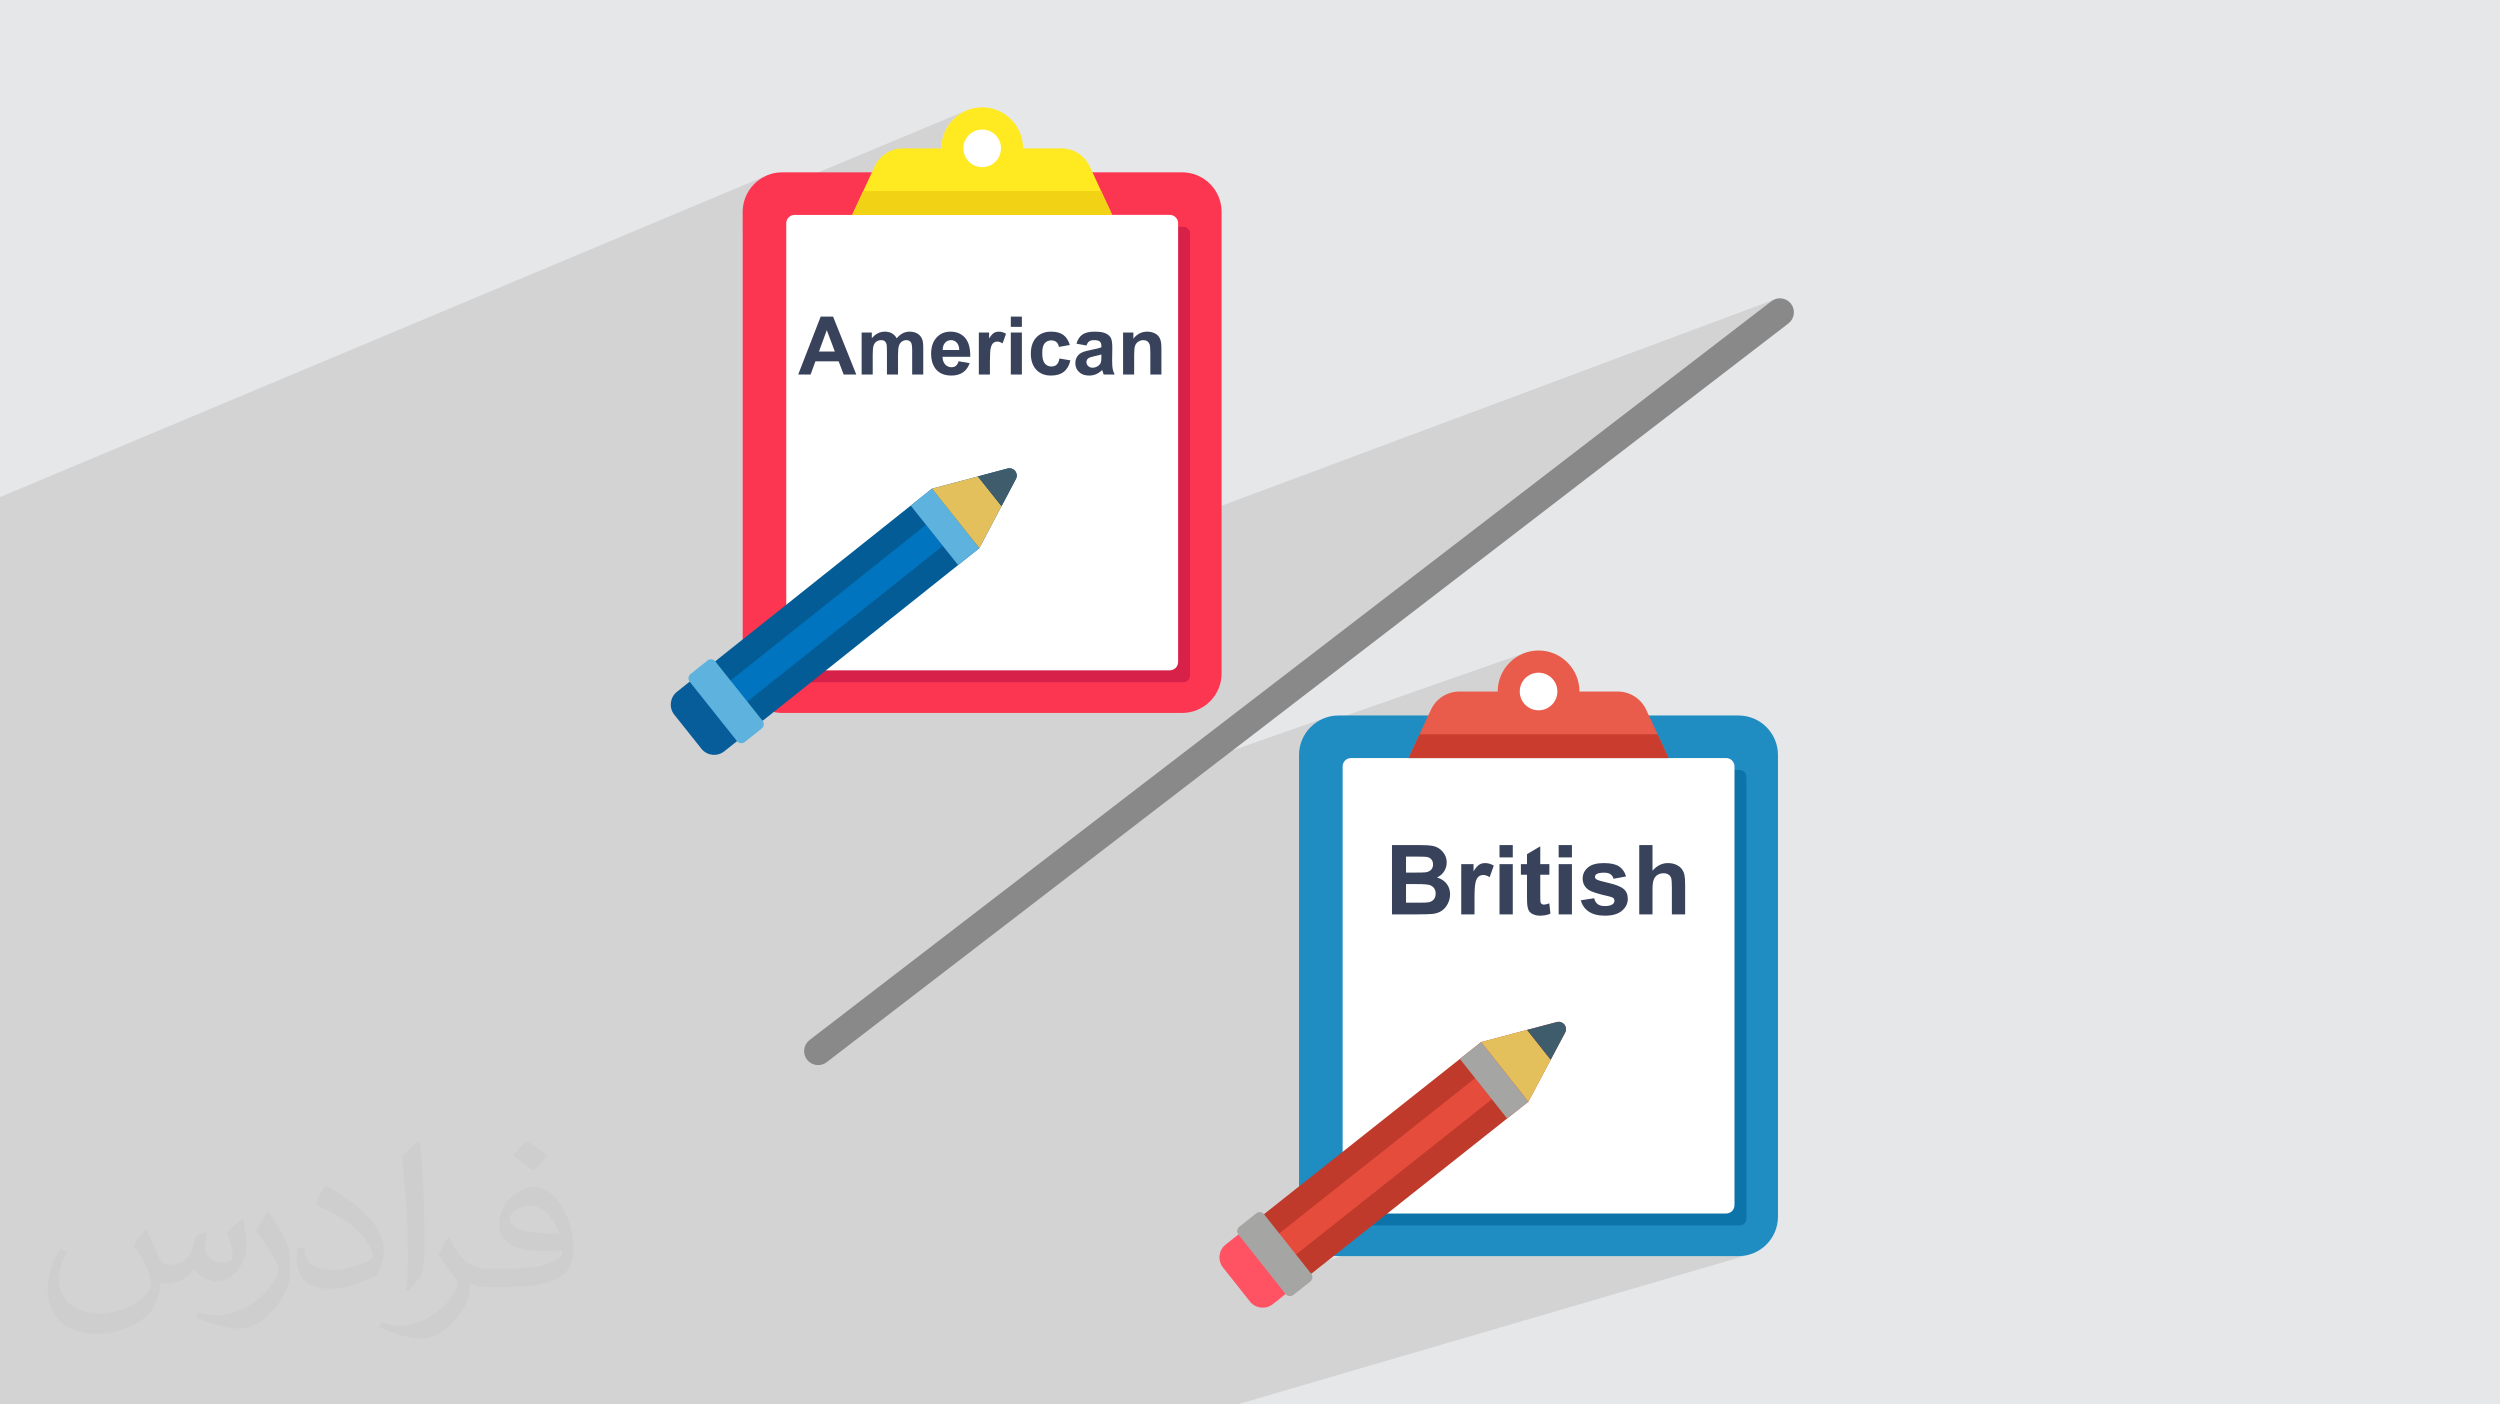 <?xml version="1.0" encoding="UTF-8"?>
<!DOCTYPE svg PUBLIC "-//W3C//DTD SVG 1.0//EN" "http://www.w3.org/TR/2001/REC-SVG-20010904/DTD/svg10.dtd">
<!-- Creator: CorelDRAW -->
<svg xmlns="http://www.w3.org/2000/svg" xml:space="preserve" width="94.192mm" height="52.917mm" version="1.0" style="shape-rendering:geometricPrecision; text-rendering:geometricPrecision; image-rendering:optimizeQuality; fill-rule:evenodd; clip-rule:evenodd"
viewBox="0 0 9404.92 5283.66"
 xmlns:xlink="http://www.w3.org/1999/xlink"
 xmlns:xodm="http://www.corel.com/coreldraw/odm/2003">
 <defs>
  <style type="text/css">
   <![CDATA[
    .fil15 {fill:#0074BF}
    .fil14 {fill:#035C96}
    .fil13 {fill:#075D9A}
    .fil18 {fill:#3F5C6C}
    .fil16 {fill:#5DB3DE}
    .fil22 {fill:#A5A5A4}
    .fil20 {fill:#C03A2B}
    .fil17 {fill:#E4C05C}
    .fil21 {fill:#E64C3C}
    .fil19 {fill:#FF5364}
    .fil12 {fill:#898989;fill-rule:nonzero}
    .fil10 {fill:#E95C4B;fill-rule:nonzero}
    .fil11 {fill:#CA3D2E;fill-rule:nonzero}
    .fil9 {fill:#0C74A8;fill-rule:nonzero}
    .fil8 {fill:#1F8CC2;fill-rule:nonzero}
    .fil23 {fill:#38425B;fill-rule:nonzero}
    .fil4 {fill:#D82149;fill-rule:nonzero}
    .fil7 {fill:#F2D214;fill-rule:nonzero}
    .fil3 {fill:#FC3650;fill-rule:nonzero}
    .fil6 {fill:#FFEA21;fill-rule:nonzero}
    .fil5 {fill:white;fill-rule:nonzero}
    .fil2 {fill:#373435;fill-opacity:0.031}
    .fil1 {fill:#2B2A29;fill-opacity:0.102}
    .fil0 {fill:#E6E7E8}
   ]]>
  </style>
 </defs>
 <g id="Layer_x0020_1">
  <polygon class="fil0" points="-0,0 9404.92,0 9404.92,5283.66 -0,5283.66 "/>
  <polygon class="fil1" points="-0,4562.02 -0,4561.42 -0,4545.38 -0,4543.18 -0,4512.33 -0,4466.77 -0,4450.06 -0,4272.72 -0,4264.62 -0,3899.21 -0,3879.98 -0,3868 -0,3864.08 -0,3800.06 -0,3716.59 -0,3635.66 -0,3618.87 -0,3617 -0,3610.35 -0,3610.31 -0,3610.29 -0,3550.67 -0,3549.51 -0,3547.69 -0,2028.67 -0,2011.88 -0,1995.64 -0,1964.86 -0,1962.03 -0,1934.58 -0,1870.1 2884.79,659.95 2871.82,666.2 2859.57,673.64 2848.13,682.19 2837.55,691.77 2827.95,702.33 2819.37,713.76 2811.9,726.01 2805.62,738.99 2800.6,752.64 2797.16,765.99 3635.04,415.94 3621.59,422.46 3608.9,430.21 3597.05,439.12 3586.12,449.09 3576.2,460.07 3567.33,471.97 3559.62,484.69 3553.14,498.18 3547.97,512.35 3544.17,527.12 3541.85,542.42 3541.05,558.15 2793.89,868.44 2793.89,2503.42 2773.46,2511.08 2717.63,2566.91 2715,2570.14 2713.11,2573.7 2711.98,2577.51 2711.61,2581.43 2711.98,2585.36 2713.11,2589.16 2715,2592.72 2717.63,2595.95 2717.66,2595.98 2717.47,2596.05 2706.09,2607.42 6673.02,1127.45 6663.92,1133.04 4318.93,2934.36 4991.51,2698.32 4977.88,2703.32 4964.9,2709.58 4952.66,2717.02 4941.21,2725.56 4930.65,2735.15 4926.05,2740.18 5742.27,2454.1 5728.13,2459.31 5714.68,2465.83 5701.99,2473.58 5690.15,2482.48 5679.21,2492.46 5669.29,2503.44 5660.42,2515.33 5652.71,2528.05 5646.23,2541.54 5641.06,2555.72 5637.27,2570.49 5634.94,2585.79 5634.14,2601.52 4886.98,2861.51 4886.98,4480.9 4838.45,4529.41 4796.52,4542.37 4751.6,4587.3 4748.97,4590.52 4747.08,4594.08 4745.95,4597.89 4745.59,4601.81 4745.95,4605.74 4747.08,4609.54 4748.97,4613.11 4751.6,4616.33 4751.63,4616.36 4751.46,4616.41 4708.19,4659.68 4700.34,4669.29 4694.74,4679.95 4691.39,4691.32 4690.26,4703.02 4691.39,4714.72 4694.74,4726.09 4700.34,4736.75 4708.19,4746.36 4770.97,4809.14 5047.24,4725.44 6540.1,4725.44 6555.3,4724.67 6570.05,4722.42 6584.3,4718.77 4653.78,5283.66 4633.3,5283.66 3532.01,5283.66 3447.59,5283.66 3424.52,5283.66 3410.96,5283.66 3204.87,5283.66 2946.13,5283.66 2675.49,5283.66 2582.81,5283.66 2582.7,5283.66 2582.64,5283.66 2398.3,5283.66 2371.05,5283.66 2363.71,5283.66 2296.47,5283.66 -0,5283.66 -0,5041.48 -0,5006.76 -0,4941.48 "/>
  <path class="fil2" d="M548.54 4627.69c17.95,27.21 29.6,53.36 40.96,82.43 8.45,16.91 12.93,48.09 52.57,48.09 11.61,0 28.28,-3.42 43.06,-11.61 16.63,-8.73 29.32,-21.94 35.94,-42l15.85 -53.36 38.57 -19.02 2.64 2.64c-5.27,20.09 -6.59,39.36 -6.59,54.43 0,44.63 38.57,61.56 69.22,61.56 17.95,0 34.09,-8.73 34.09,-25.11 0,-21.13 -8.98,-57.06 -20.62,-89.29 17.95,-17.95 35.94,-35.94 56.53,-50.47l3.17 1.6c8.98,38.04 14,75.56 14,100.66 0,24.57 -10.83,51.79 -19.81,69.49 -18.49,34.87 -51.25,62.62 -90.87,62.62 -30.1,0 -63.65,-15.07 -86.66,-43.06l-1.32 0c-21.66,26.96 -55.22,51.25 -108.86,51.25l-16.63 0c-2.64,35.41 -10.29,60.49 -21.94,82.95 -31.95,62.34 -126.81,106.47 -216.1,106.47 -124.17,0 -186.51,-71.59 -186.51,-166.96 0,-58.91 19.27,-113.6 48.88,-152.42l24.29 10.04c-18.49,35.41 -30.91,68.68 -30.91,101.45 0,89.29 72.66,131.83 156.4,131.83 77.68,0 173.83,-49.41 191.28,-106.72 -6.59,-62.62 -30.1,-91.93 -66.04,-148.99 10.83,-19.02 24.83,-38.04 42.28,-58.38l3.17 0 0 0 0 0 -0.02 -0.09zm1432.13 -336.04c26.15,16.39 51.79,35.66 76.87,57.85 -14,19.81 -31.45,37.79 -53.11,53.64 -25.11,-20.34 -50.19,-37.79 -75.84,-56.27 17.42,-19.55 34.62,-38.29 52.04,-55.22l0 0 0 0 0 0 0 0 0 0 0.03 0zm13.47 244.11c-42.28,0 -76.87,27.75 -76.87,48.34 0,44.13 84.53,57.85 185.72,57.31 -12.68,-51.79 -57.06,-105.68 -108.86,-105.68l0.01 0.03zm-94.86 236.19c54.96,0 103.04,-1.6 139.74,-10.83 40.96,-10.29 75.56,-30.91 75.56,-45.17 0,-3.7 0,-8.19 -1.32,-11.89 -22.98,2.11 -49.41,2.11 -72.38,2.11 -74.49,0 -131.55,-16.91 -154.02,-58.66 -5.55,-11.61 -9.51,-24.57 -9.51,-39.36 0,-40.43 17.42,-79.79 48.09,-107 25.61,-22.45 53.89,-36.44 82.67,-36.44 52.04,0 93.51,41.75 122.57,107.54 15.85,35.94 26.68,77.4 26.68,129.72 0,34.87 -9.51,64.19 -31.17,85.85 -40.43,39.11 -114.92,53.89 -229.04,53.89l-51.79 0 0 0 -13.47 0c-28.28,0 -48.62,-5.02 -64.72,-17.42l-2.64 0c0.79,6.59 1.32,12.93 1.32,19.02 0,25.61 -8.45,58.38 -25.61,84.53 -50.72,75.3 -105.68,108.04 -153.24,108.04 -48.09,0 -107,-18.49 -160.11,-42.54l9.51 -18.49c17.17,7.13 40.96,11.89 73.7,11.89 85.85,0 198.66,-82.43 212.66,-163 -3.17,-6.59 -8.98,-15.32 -17.17,-24.57 -25.11,-29.85 -40.96,-54.68 -55.75,-80.83 12.68,-25.11 24.29,-45.17 35.13,-63.4l4.49 -0.53c36.72,74.77 69.99,117.55 144.23,117.55l11.61 0 0 0 53.89 0 0 0 0 0 0 0 0 0 0 0 0.09 0.01zm-371.98 79c6.34,-34.34 6.87,-72.91 6.87,-108.86l0 -53.36c0,-99.6 -12.68,-244.36 -22.98,-338.68 17.95,-19.27 43.06,-42 62.87,-57.31l5.81 1.6c13.47,118.62 16.63,256 16.63,383.06 0,33.3 -1.32,65.79 -4.49,89.55 -1.85,30.1 -19.27,52.83 -56.53,87.7l-8.19 -3.7zm-382.8 -157.19c1.85,46.77 24.83,83.49 105.15,83.49 49.93,0 92.19,-12.93 138.96,-35.13 8.45,-3.7 12.93,-8.73 12.93,-12.93 0,-29.32 -22.45,-68.15 -60.23,-103.55 -36.72,-33.3 -85.34,-62.62 -130.76,-82.18 -15.6,-6.59 -20.62,-13.47 -20.62,-20.09 0,-13.47 17.95,-41.75 32.77,-62.09l5.02 -0.53c52.04,27.21 110.17,67.64 153.24,112.53 39.11,41.47 63.4,83.49 63.4,129.19 0,33.81 -10.29,65.51 -26.96,95.11 -57.06,28.79 -117.83,50.72 -178.06,50.72 -73.17,0 -123.1,-34.34 -123.1,-114.92 0,-8.73 0,-22.19 3.17,-39.64l25.11 0 0 0 0 0 0 0 0 0 0 0 -0.02 0zm-132.37 -132.9l45.45 73.45c16.63,27.21 32.23,56.81 32.23,103.55l0 59.7c0,48.34 -30.91,100.13 -80.83,151.38 -39.11,34.62 -73.7,49.41 -105.68,49.41 -47.55,0 -101.98,-14.79 -164.85,-41.75l7.13 -18.49c19.81,5.27 42.79,9.77 71.06,9.77 90.36,-0.53 182.8,-66.57 225.08,-147.15 5.02,-9.26 6.87,-17.95 6.87,-24.04 0,-9.26 -5.02,-19.55 -8.98,-28.79 -22.98,-43.31 -48.62,-82.95 -76.87,-119.68 14.79,-23.25 29.6,-45.7 45.7,-67.9l3.7 0.53 0 0 0 0 0 0 0 0 0 0 -0.02 0.01z"/>
  <path class="fil3" d="M4595.56 796.84l0 1736.65c0,82.13 -66.45,148.58 -148.56,148.58l-1504.56 0c-81.63,0 -148.56,-66.45 -148.56,-148.58l0 -1736.65c0,-82.11 66.93,-148.56 148.56,-148.56l1504.56 0c82.11,0 148.56,66.44 148.56,148.56z"/>
  <path class="fil4" d="M4476.72 878.34l0 1663.33c0,13.88 -11.18,25.07 -25.07,25.07l-1423.92 -0.02c-13.86,0 -25.05,-11.17 -25.05,-25.06l0 -1663.33c0,-13.87 11.18,-25.07 25.05,-25.07l1423.92 0.02c13.87,0 25.07,11.18 25.07,25.06z"/>
  <path class="fil5" d="M4432.01 840.15l0 1649.98c0,17.78 -13.93,31.71 -31.71,31.71l-1410.71 0.01c-17.77,0 -31.71,-13.94 -31.71,-31.71l0 -1649.98c0,-17.78 13.94,-31.71 31.71,-31.71l1410.71 -0.02c17.78,0 31.71,13.95 31.71,31.72z"/>
  <path class="fil6" d="M4183.98 808.43l-84.27 -182c-19.28,-41.62 -60.98,-68.27 -106.85,-68.27l-144.03 0c0,-84.98 -68.89,-154.39 -153.89,-154.39 -84.98,0 -153.89,69.4 -153.89,154.39l-144.03 0c-45.87,0 -87.57,26.64 -106.85,68.27l-84.27 182 978.08 0z"/>
  <polygon class="fil7" points="3247.36,718.87 3205.92,808.45 4183.98,808.45 4142.52,718.87 "/>
  <circle class="fil5" cx="3694.95" cy="558.03" r="70.73"/>
  <path class="fil8" d="M6688.65 2840.22l0 1736.64c0,82.14 -66.45,148.58 -148.56,148.58l-1504.56 0c-81.64,0 -148.56,-66.44 -148.56,-148.58l0 -1736.64c0,-82.11 66.92,-148.57 148.56,-148.57l1504.56 0c82.11,0 148.56,66.45 148.56,148.57z"/>
  <path class="fil9" d="M6569.8 2921.72l0 1663.33c0,13.87 -11.18,25.06 -25.06,25.06l-1423.92 -0.01c-13.86,0 -25.06,-11.18 -25.06,-25.07l0 -1663.33c0,-13.87 11.18,-25.06 25.06,-25.06l1423.92 0.01c13.87,0 25.06,11.18 25.06,25.07z"/>
  <path class="fil5" d="M6525.09 2883.51l0 1649.98c0,17.79 -13.92,31.71 -31.71,31.71l-1410.71 0.02c-17.77,0 -31.71,-13.94 -31.71,-31.71l0 -1649.99c0,-17.78 13.94,-31.71 31.71,-31.71l1410.71 -0.01c17.79,0 31.71,13.94 31.71,31.71z"/>
  <path class="fil10" d="M6277.07 2851.8l-84.27 -182c-19.28,-41.62 -60.98,-68.28 -106.85,-68.28l-144.03 0c0,-84.98 -68.9,-154.39 -153.89,-154.39 -84.98,0 -153.89,69.4 -153.89,154.39l-144.04 0c-45.86,0 -87.56,26.64 -106.85,68.28l-84.26 182 978.08 0z"/>
  <polygon class="fil11" points="5340.45,2762.25 5299,2851.81 6277.07,2851.81 6235.61,2762.25 "/>
  <circle class="fil5" cx="5788.04" cy="2601.4" r="70.73"/>
  <path class="fil12" d="M6663.92 1133.04c23.13,-17.66 56.22,-13.23 73.89,9.91 17.66,23.13 13.23,56.22 -9.91,73.89l-3618.17 2779.32c-23.13,17.66 -56.22,13.23 -73.89,-9.91 -17.66,-23.13 -13.23,-56.22 9.91,-73.89l3618.17 -2779.32z"/>
  <g id="_2004380021232">
   <path id="Path" class="fil13" d="M2594.42 2564.44l-47.95 38.19c-26.44,21.11 -30.8,59.65 -9.75,86.14l101.85 127.86c21.12,26.45 59.66,30.81 86.15,9.76l47.95 -38.19 -20.04 -148.14 -158.21 -75.62z"/>
   <path id="Path_11" class="fil14" d="M3506.04 1838.34l284.53 -75.81c10.48,-2.7 21.57,1.02 28.31,9.5 6.75,8.47 7.88,20.11 2.9,29.72l-137.49 260.34 -815.55 649.79 -134.3 -94.66 -44.05 -129.22 815.66 -649.66z"/>
   <polygon id="Path_12" class="fil15" points="3483.69,1974.32 3546.75,2053.48 2811.08,2639.52 2752.63,2640.05 2748.02,2560.36 "/>
   <polygon id="Path_13" class="fil16" points="3426.13,1902 3506.04,1838.34 3684.28,2062.09 3604.37,2125.75 3546.72,2053.37 3483.79,1974.37 "/>
   <polygon id="Path_14" class="fil17" points="3506.04,1838.34 3678.48,1792.22 3767.79,1904.33 3684.28,2062.09 "/>
   <path id="Path_15" class="fil18" d="M3678.48 1792.22l112.03 -29.9c10.57,-2.76 21.78,0.97 28.59,9.52 6.8,8.55 7.93,20.3 2.88,29.98l-54.19 102.51 -89.3 -112.11z"/>
   <path class="fil16" d="M2865.65 2740.6l-63.98 50.97c-8.87,7.07 -21.79,5.6 -28.86,-3.27l-178.33 -223.86c-7.06,-8.87 -5.6,-21.79 3.27,-28.86l63.99 -50.97c8.87,-7.07 21.79,-5.6 28.86,3.27l178.33 223.86c7.06,8.87 5.6,21.79 -3.28,28.86z"/>
  </g>
  <g id="_2004380023008">
   <path id="Path_16" class="fil19" d="M4658.71 4643.99l-48.04 38.08c-26.5,21.05 -30.95,59.57 -9.96,86.12l101.54 128.11c21.05,26.5 59.58,30.95 86.12,9.96l48.04 -38.08 -19.67 -148.19 -158.02 -76z"/>
   <path id="Path_17" class="fil20" d="M5572.1 3920.14l284.72 -75.11c10.48,-2.67 21.57,1.08 28.29,9.57 6.72,8.49 7.82,20.13 2.82,29.72l-138.13 260.01 -817.13 647.78 -134.07 -94.99 -43.73 -129.33 817.24 -647.65z"/>
   <polygon id="Path_18" class="fil21" points="5549.42,4056.07 5612.28,4135.38 4875.18,4719.61 4816.73,4719.99 4812.31,4640.29 "/>
   <polygon id="Path_19" class="fil22" points="5492.04,3983.6 5572.1,3920.14 5749.8,4144.33 5669.74,4207.79 5612.25,4135.27 5549.52,4056.12 "/>
   <polygon id="Path_20" class="fil17" points="5572.1,3920.14 5744.66,3874.44 5833.69,3986.76 5749.8,4144.33 "/>
   <path id="Path_21" class="fil18" d="M5744.66 3874.44l112.1 -29.64c10.57,-2.74 21.77,1.03 28.56,9.59 6.79,8.57 7.89,20.32 2.81,29.99l-54.44 102.38 -89.03 -112.32z"/>
   <path class="fil22" d="M4929.51 4820.82l-64.11 50.81c-8.89,7.05 -21.81,5.55 -28.85,-3.33l-177.78 -224.29c-7.04,-8.89 -5.55,-21.81 3.33,-28.86l64.11 -50.81c8.89,-7.04 21.81,-5.55 28.85,3.33l177.78 224.3c7.05,8.89 5.55,21.81 -3.33,28.85z"/>
  </g>
  <path class="fil23" d="M3221.27 1408.89l-47.51 0 -18.81 -49.59 -87.38 0 -18.1 49.59 -46.65 0 84.58 -217.84 46.6 0 87.27 217.84zm-80.63 -86.41l-30.27 -80.63 -29.41 80.63 59.68 0zm100.76 -71.49l38.34 0 0 21.55c13.74,-16.58 30.11,-24.9 49.14,-24.9 10.08,0 18.86,2.09 26.26,6.24 7.46,4.15 13.54,10.44 18.26,18.86 6.94,-8.42 14.45,-14.71 22.46,-18.86 8.02,-4.15 16.58,-6.24 25.71,-6.24 11.56,0 21.35,2.34 29.42,7.05 8.01,4.72 13.99,11.61 17.94,20.74 2.9,6.7 4.31,17.6 4.31,32.66l0 100.81 -41.68 0 0 -90.1c0,-15.68 -1.43,-25.76 -4.31,-30.27 -3.85,-5.94 -9.84,-8.93 -17.85,-8.93 -5.83,0 -11.35,1.78 -16.52,5.32 -5.12,3.6 -8.88,8.83 -11.16,15.67 -2.28,6.9 -3.39,17.75 -3.39,32.61l0 75.71 -41.68 0 0 -86.41c0,-15.31 -0.77,-25.25 -2.24,-29.67 -1.47,-4.46 -3.75,-7.81 -6.9,-9.98 -3.09,-2.19 -7.35,-3.25 -12.67,-3.25 -6.44,0 -12.22,1.72 -17.34,5.17 -5.17,3.49 -8.83,8.47 -11.05,15.01 -2.24,6.54 -3.34,17.39 -3.34,32.5l0 76.62 -41.69 0 0 -157.9zm364.85 108.01l41.69 7c-5.33,15.26 -13.8,26.87 -25.3,34.89 -11.56,7.96 -26.02,11.96 -43.3,11.96 -27.44,0 -47.77,-8.98 -60.91,-26.93 -10.39,-14.4 -15.62,-32.55 -15.62,-54.51 0,-26.16 6.85,-46.7 20.49,-61.51 13.64,-14.86 30.93,-22.27 51.82,-22.27 23.42,0 41.94,7.76 55.53,23.27 13.54,15.52 20.03,39.3 19.42,71.35l-104.36 0c0.31,12.37 3.65,22.01 10.09,28.91 6.39,6.89 14.4,10.34 23.93,10.34 6.54,0 12.02,-1.78 16.44,-5.33 4.45,-3.54 7.81,-9.28 10.08,-17.18zm2.44 -42.3c-0.3,-12.11 -3.39,-21.35 -9.33,-27.63 -5.94,-6.34 -13.14,-9.49 -21.66,-9.49 -9.08,0 -16.58,3.34 -22.52,9.98 -5.93,6.65 -8.82,15.73 -8.72,27.13l62.22 0zm115.37 92.19l-41.69 0 0 -157.9 38.64 0 0 22.41c6.64,-10.59 12.62,-17.54 17.95,-20.84 5.32,-3.3 11.35,-4.92 18.1,-4.92 9.53,0 18.71,2.64 27.53,7.87l-12.93 36.4c-7.05,-4.56 -13.59,-6.85 -19.62,-6.85 -5.88,0 -10.85,1.63 -14.91,4.82 -4.05,3.25 -7.25,9.03 -9.59,17.44 -2.34,8.42 -3.49,26.06 -3.49,52.89l0 48.68zm78.54 -179.2l0 -38.64 41.68 0 0 38.64 -41.68 0zm0 179.2l0 -157.9 41.68 0 0 157.9 -41.68 0zm222.05 -111.05l-41.08 7.3c-1.37,-8.16 -4.51,-14.3 -9.43,-18.45 -4.92,-4.11 -11.26,-6.19 -19.07,-6.19 -10.39,0 -18.71,3.6 -24.89,10.8 -6.19,7.2 -9.29,19.22 -9.29,36.11 0,18.76 3.15,31.99 9.44,39.75 6.29,7.76 14.71,11.61 25.25,11.61 7.91,0 14.4,-2.28 19.42,-6.79 5.07,-4.51 8.62,-12.27 10.7,-23.32l41.07 7c-4.25,18.86 -12.42,33.11 -24.49,42.75 -12.06,9.64 -28.25,14.45 -48.58,14.45 -23.03,0 -41.43,-7.3 -55.12,-21.86 -13.75,-14.6 -20.59,-34.79 -20.59,-60.6 0,-26.11 6.89,-46.39 20.64,-60.95 13.74,-14.55 32.35,-21.81 55.83,-21.81 19.17,0 34.43,4.16 45.79,12.43 11.31,8.26 19.42,20.84 24.39,37.77zm62.73 1.83l-37.72 -6.69c4.25,-15.42 11.61,-26.83 22.01,-34.23 10.39,-7.41 25.86,-11.11 46.34,-11.11 18.61,0 32.51,2.19 41.64,6.6 9.08,4.4 15.52,9.98 19.22,16.78 3.69,6.79 5.57,19.21 5.57,37.36l-0.61 48.69c0,13.84 0.66,24.08 1.98,30.67 1.32,6.59 3.8,13.64 7.46,21.15l-41.38 0c-1.07,-2.74 -2.44,-6.8 -4,-12.17 -0.66,-2.49 -1.17,-4.1 -1.48,-4.86 -7.1,6.99 -14.7,12.22 -22.82,15.72 -8.12,3.49 -16.73,5.27 -25.91,5.27 -16.18,0 -28.96,-4.41 -38.28,-13.23 -9.34,-8.78 -14,-19.93 -14,-33.42 0,-8.88 2.13,-16.83 6.39,-23.83 4.25,-6.95 10.19,-12.32 17.9,-16.03 7.65,-3.7 18.71,-6.95 33.16,-9.74 19.47,-3.65 33.01,-7.1 40.52,-10.24l0 -4.2c0,-8.12 -1.98,-13.9 -5.94,-17.39 -4,-3.45 -11.5,-5.17 -22.51,-5.17 -7.46,0 -13.24,1.47 -17.39,4.46 -4.21,2.94 -7.56,8.16 -10.14,15.62zm55.99 33.77c-5.33,1.78 -13.8,3.9 -25.41,6.39 -11.56,2.49 -19.16,4.92 -22.72,7.25 -5.42,3.9 -8.17,8.78 -8.17,14.71 0,5.88 2.19,10.9 6.55,15.17 4.35,4.25 9.89,6.38 16.62,6.38 7.51,0 14.71,-2.48 21.56,-7.4 5.01,-3.8 8.37,-8.37 9.93,-13.84 1.07,-3.55 1.63,-10.34 1.63,-20.34l0 -8.32zm225.8 75.46l-41.68 0 0 -80.48c0,-17.03 -0.92,-28.04 -2.69,-33.01 -1.83,-5.01 -4.72,-8.87 -8.78,-11.66 -4.05,-2.79 -8.93,-4.15 -14.61,-4.15 -7.3,0 -13.84,1.98 -19.62,5.93 -5.83,3.95 -9.79,9.23 -11.91,15.72 -2.19,6.54 -3.26,18.61 -3.26,36.26l0 71.4 -41.68 0 0 -157.9 38.64 0 0 23.16c13.84,-17.69 31.23,-26.52 52.28,-26.52 9.23,0 17.69,1.68 25.35,4.97 7.71,3.34 13.49,7.56 17.39,12.68 3.95,5.17 6.69,11 8.22,17.54 1.57,6.54 2.33,15.87 2.33,28.04l0 98.02z"/>
  <path class="fil23" d="M5236.58 3179.13l104.32 0c20.7,0 36.07,0.86 46.2,2.56 10.2,1.76 19.25,5.34 27.27,10.74 8.02,5.47 14.69,12.69 20.04,21.75 5.34,9.04 8.01,19.24 8.01,30.47 0,12.15 -3.28,23.37 -9.84,33.52 -6.55,10.19 -15.49,17.79 -26.71,22.9 15.85,4.67 27.99,12.57 36.54,23.73 8.51,11.18 12.75,24.29 12.75,39.41 0,11.9 -2.73,23.43 -8.26,34.68 -5.52,11.22 -13.05,20.22 -22.65,26.96 -9.54,6.67 -21.32,10.8 -35.34,12.38 -8.75,0.91 -29.93,1.52 -63.51,1.77l-88.84 0 0 -260.87zm52.82 43.36l0 60.11 34.5 0c20.46,0 33.21,-0.31 38.19,-0.91 8.99,-1.04 16.09,-4.13 21.25,-9.3 5.16,-5.16 7.71,-11.9 7.71,-20.28 0,-8.08 -2.25,-14.58 -6.67,-19.61 -4.43,-5.04 -11.05,-8.08 -19.8,-9.11 -5.22,-0.61 -20.22,-0.91 -44.93,-0.91l-30.24 0zm0 103.46l0 69.94 48.83 0c18.94,0 31.03,-0.54 36.13,-1.58 7.84,-1.45 14.21,-4.91 19.13,-10.44 4.91,-5.58 7.41,-12.93 7.41,-22.22 0,-7.9 -1.89,-14.52 -5.71,-19.98 -3.76,-5.46 -9.29,-9.48 -16.46,-11.96 -7.16,-2.49 -22.78,-3.76 -46.76,-3.76l-42.57 0zm257.64 114.04l-49.9 0 0 -189.08 46.27 0 0 26.83c7.95,-12.68 15.12,-21.01 21.49,-24.95 6.38,-3.94 13.61,-5.89 21.68,-5.89 11.42,0 22.41,3.16 32.97,9.42l-15.48 43.59c-8.45,-5.46 -16.28,-8.2 -23.5,-8.2 -7.04,0 -12.99,1.95 -17.85,5.77 -4.85,3.88 -8.68,10.8 -11.47,20.89 -2.8,10.07 -4.19,31.2 -4.19,63.32l0 58.3zm94.06 -214.6l0 -46.27 49.91 0 0 46.27 -49.91 0zm0 214.6l0 -189.08 49.91 0 0 189.08 -49.91 0zm187.57 -189.08l0 39.71 -34.25 0 0 76.56c0,15.55 0.31,24.59 0.98,27.14 0.66,2.56 2.13,4.68 4.49,6.38 2.31,1.64 5.1,2.49 8.44,2.49 4.67,0 11.35,-1.58 20.16,-4.79l4.18 38.86c-11.59,4.97 -24.7,7.47 -39.4,7.47 -8.99,0 -17.06,-1.52 -24.28,-4.55 -7.23,-3.04 -12.51,-6.98 -15.86,-11.78 -3.39,-4.85 -5.71,-11.35 -7.04,-19.61 -1.04,-5.83 -1.58,-17.61 -1.58,-35.41l0 -82.75 -22.96 0 0 -39.71 22.96 0 0 -37.53 49.9 -29.51 0 67.04 34.25 0zm34.98 -25.51l0 -46.27 49.91 0 0 46.27 -49.91 0zm0 214.6l0 -189.08 49.91 0 0 189.08 -49.91 0zm83.36 -53.19l50.28 -7.66c2.12,9.66 6.43,17 12.99,21.99 6.5,5.03 15.67,7.53 27.39,7.53 12.93,0 22.65,-2.38 29.21,-7.11 4.37,-3.33 6.56,-7.84 6.56,-13.42 0,-3.76 -1.22,-6.92 -3.58,-9.41 -2.49,-2.38 -8.08,-4.62 -16.69,-6.62 -40.38,-8.93 -65.95,-17.06 -76.75,-24.41 -15,-10.26 -22.47,-24.47 -22.47,-42.63 0,-16.46 6.49,-30.23 19.43,-41.41 12.93,-11.17 32.97,-16.76 60.11,-16.76 25.87,0 45.11,4.25 57.68,12.69 12.57,8.5 21.26,21.01 25.99,37.59l-47 8.74c-2,-7.41 -5.89,-13.11 -11.53,-17.06 -5.65,-3.94 -13.72,-5.88 -24.23,-5.88 -13.23,0 -22.71,1.82 -28.48,5.52 -3.82,2.61 -5.7,6.01 -5.7,10.13 0,3.58 1.64,6.62 4.97,9.12 4.55,3.33 20.16,8.01 46.88,14.09 26.72,6.07 45.36,13.47 55.93,22.28 10.5,8.87 15.73,21.32 15.73,37.22 0,17.3 -7.23,32.24 -21.74,44.69 -14.45,12.44 -35.89,18.7 -64.3,18.7 -25.75,0 -46.15,-5.22 -61.21,-15.61 -15,-10.38 -24.83,-24.47 -29.46,-42.32zm269.66 -207.68l0 96.67c16.22,-19.25 35.65,-28.91 58.17,-28.91 11.6,0 22.05,2.13 31.33,6.38 9.3,4.3 16.28,9.72 21.01,16.4 4.73,6.61 7.96,13.96 9.66,22.04 1.76,8.08 2.62,20.59 2.62,37.52l0 110.76 -49.91 0 0 -99.71c0,-19.79 -0.97,-32.36 -2.86,-37.71 -1.94,-5.33 -5.34,-9.59 -10.19,-12.68 -4.86,-3.17 -10.93,-4.73 -18.28,-4.73 -8.38,0 -15.85,2 -22.47,6.07 -6.62,4 -11.41,10.07 -14.45,18.21 -3.11,8.08 -4.62,20.1 -4.62,35.95l0 94.61 -49.9 0 0 -260.87 49.9 0z"/>
 </g>
</svg>
